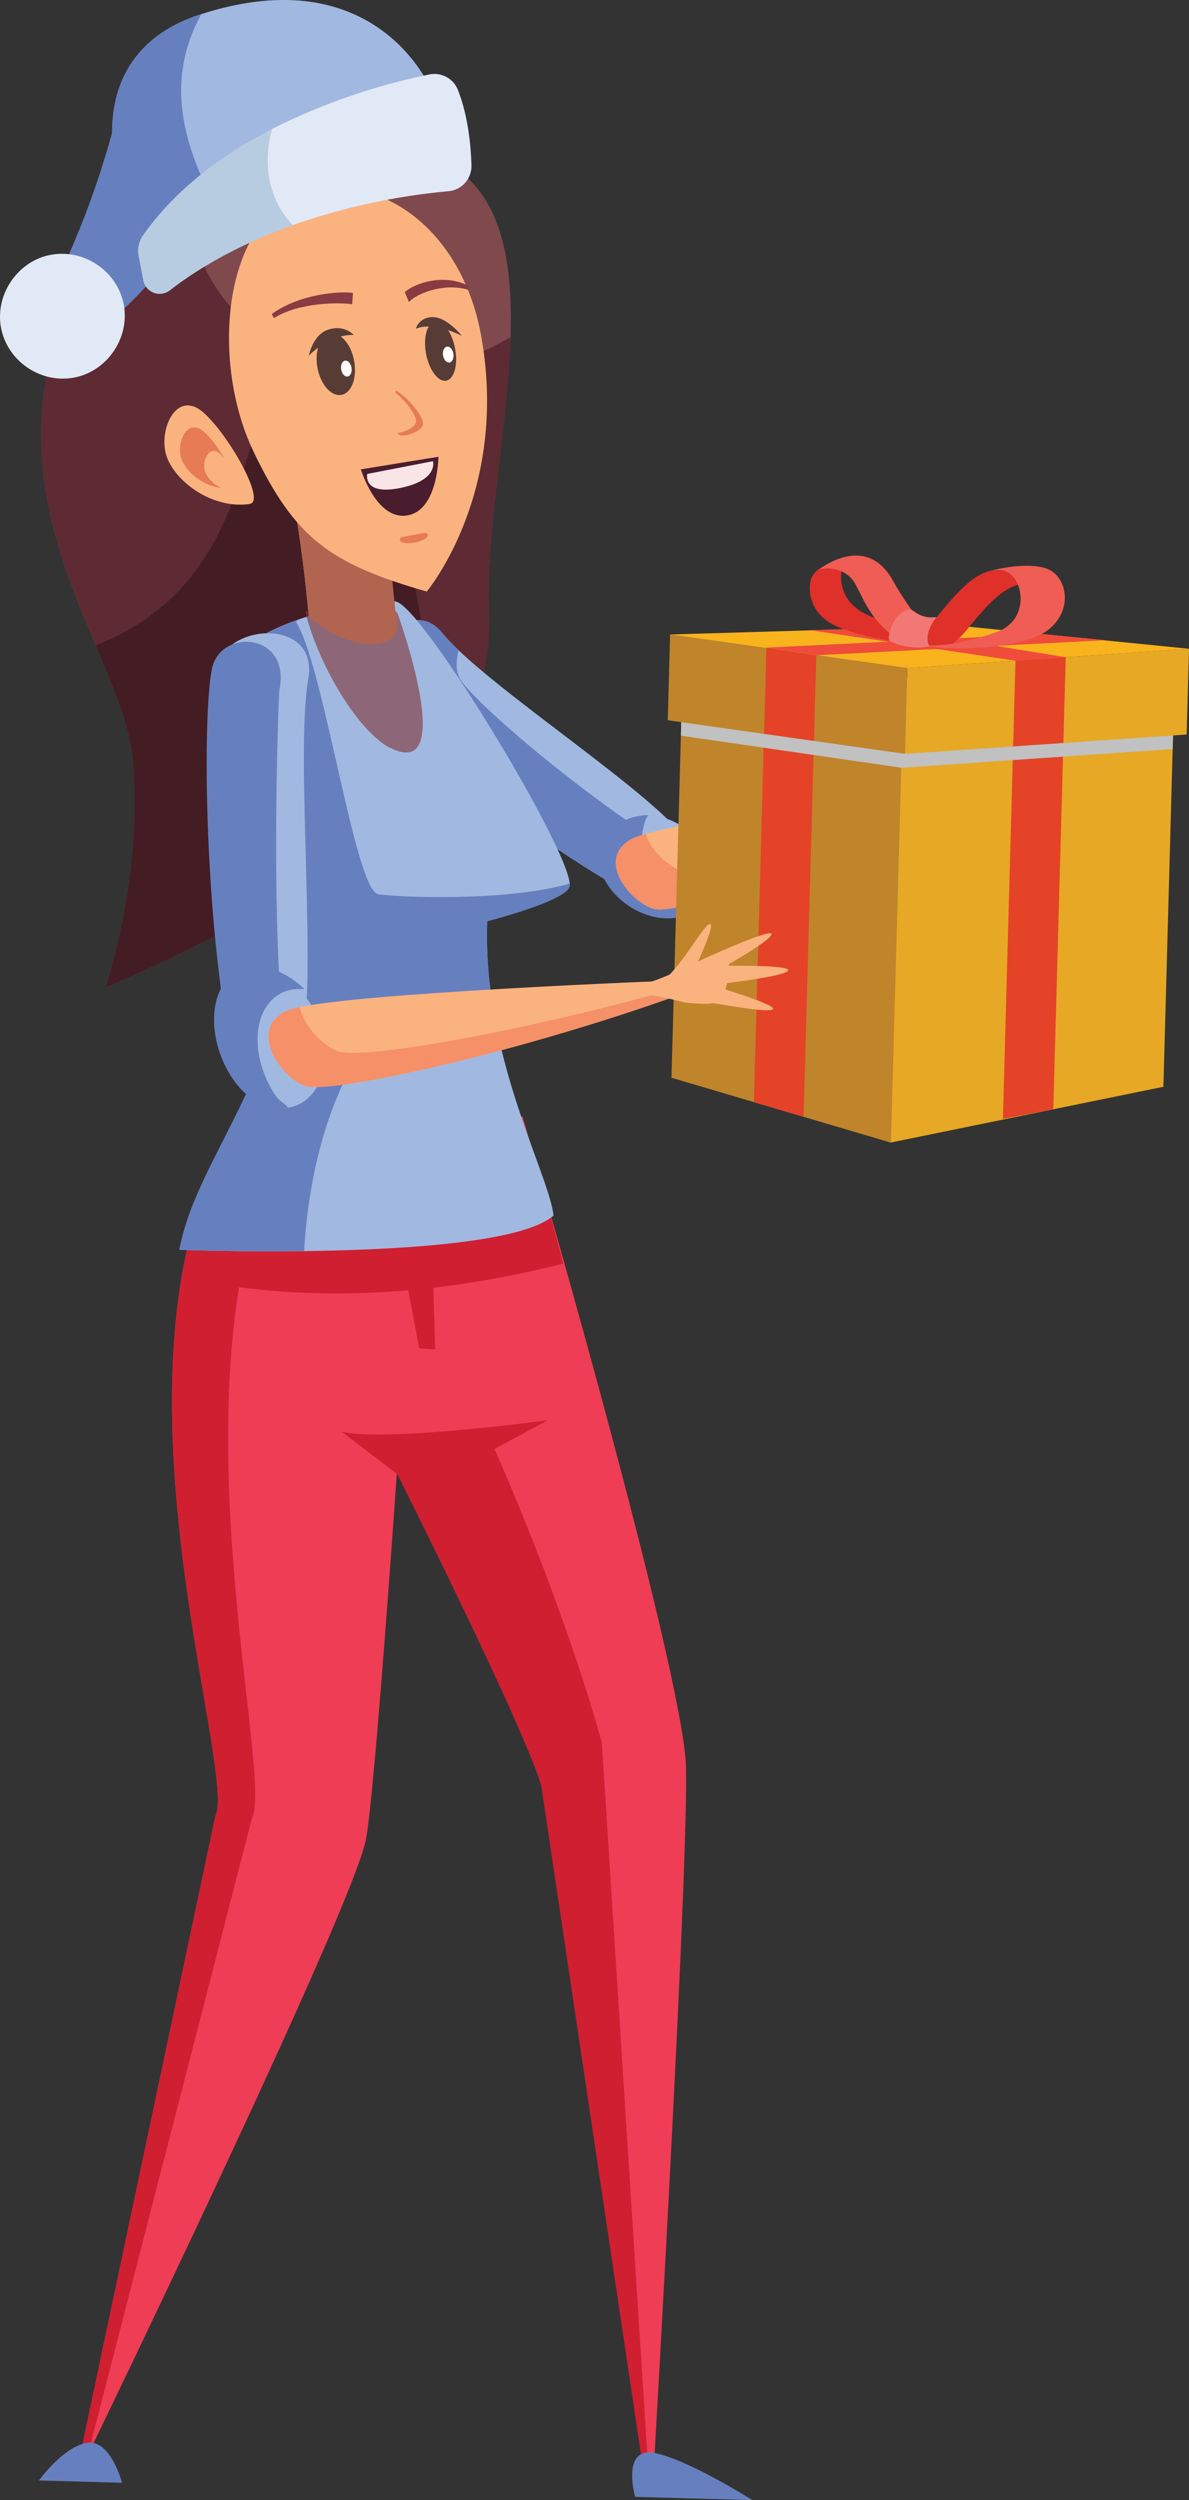 <?xml version="1.0" encoding="UTF-8"?> <svg xmlns="http://www.w3.org/2000/svg" viewBox="0 0 201.6 423.7"><rect x="0" y="0" width="201.6" height="423.7" fill="#333333" stroke="none"/><defs><style> .cls-1 { fill: #ee3d55; } .cls-2 { fill: #f05d55; } .cls-3 { fill: #80494d; } .cls-4 { opacity: .6; } .cls-4, .cls-5 { mix-blend-mode: multiply; } .cls-6 { fill: #e67b56; } .cls-7 { fill: #ef4c3b; } .cls-8 { fill: #a1b9e0; } .cls-9 { fill: #f9e5e5; } .cls-10 { fill: #573c36; } .cls-11 { fill: #f27876; } .cls-12 { fill: #e44328; } .cls-13 { fill: #fab27f; } .cls-14 { fill: #b8cce1; } .cls-15 { fill: #df302a; } .cls-16 { isolation: isolate; } .cls-17 { fill: #f59068; } .cls-18 { fill: #fff; } .cls-19 { fill: #431d23; } .cls-20 { fill: #f8b31d; } .cls-21 { fill: #5e2a33; } .cls-22 { fill: #813131; } .cls-23 { fill: #893b42; } .cls-24 { fill: #c0842b; } .cls-25 { fill: #e2e9f6; } .cls-26 { fill: #491d2e; } .cls-27 { fill: #d01f31; } .cls-28 { fill: #e7a825; } .cls-5 { fill: #c1c1c1; } .cls-29 { fill: #6680bf; } </style></defs><g class="cls-16"><g id="Layer_2" data-name="Layer 2"><g id="Layer_3" data-name="Layer 3"><g><g><path class="cls-3" d="M17.87,167.37c44.98-19.37,65.98-39.17,65.02-63.45-.98-24.77,11.65-61.76-4.73-74.72-9.97-25.3-38.27-21.77-58.26,7.06-29.63,42.73.71,71.8,2.6,92.3,1.85,20.15-4.62,38.81-4.62,38.81Z"></path><path class="cls-21" d="M19.9,36.26c4.72-6.81,9.91-12.19,15.21-16.13-7.62,16.13-.55,33.91,16.57,40.47,11.42,4.37,24.51,2.67,34.89-3.47-.5,15.18-4.22,32.91-3.67,46.8.96,24.28-20.04,44.08-65.02,63.45,0,0,6.47-18.66,4.62-38.81-1.88-20.5-32.23-49.57-2.6-92.3Z"></path><path class="cls-19" d="M17.87,167.37s6.47-18.66,4.62-38.81c-.52-5.7-3.25-12.06-6.27-19.2,31.31-12.14,22.24-48.13,35.45-43.07,13.76,5.27,24.58,40.56,19.47,67.51-10.51,11.79-28.14,22.75-53.26,33.57Z"></path></g><path class="cls-1" d="M110.72,420.69s6.55-112.56,5.5-122.89c-2.17-21.49-27.61-108.55-27.61-108.55,0,0-29.91-7.03-35.31,25.39,21.74,41.07,38.37,80.32,40.48,88.17l15.52,117.38,1.42.48Z"></path><path class="cls-27" d="M86.07,188.96c-12.69,1.3-14.54,5.56-17.7,24.55,21.74,41.07,31.58,74.04,33.68,81.89l7.99,125.06-.73-.25-17.53-117.52c-2.11-7.85-22-49.3-43.74-90.37,4.61-27.65,28.77-24.24,38.03-23.36Z"></path><path class="cls-1" d="M13.94,418.03s45.53-93.81,48.08-106.15c1.49-7.24,5.32-62.95,5.32-62.95l17.32-5.34.48-51.7s-25.31-7.98-50.81,10.62c-14.19,40.13,5.74,98.47,2.17,105.33l-23.31,110.18.75.02Z"></path><path class="cls-27" d="M44.71,201.26c-14.19,40.13,1.59,99.97-1.98,106.83l-27.85,108c-.6,1.23-.94,1.94-.94,1.94l-.75-.02,23.31-110.18c3.57-6.85-16.36-65.19-2.17-105.33,12.77-9.32,25.5-11.96,35.02-12.28-7.56,1.56-16.09,4.8-24.64,11.04Z"></path><path class="cls-27" d="M70.88,252.53l22-11.84s-27.34,3.71-34.92,1.96l12.92,9.87Z"></path><path class="cls-27" d="M73.58,206.03c-.62-.23.22,22.66.22,22.66l-2.72-.18-4.19-22.25,6.69-.23Z"></path><path class="cls-27" d="M38.27,197.1l53.6,3.28,3.63,13.76c-20.77,5.26-40.9,6.57-60.21,3.22l2.97-20.25Z"></path><path class="cls-8" d="M93.85,206.01c-9.09,7.9-63.45,5.8-63.45,5.8,3.4-16.22,28.77-38.06,14.62-86.55l38.4,23c-4.42,25.96,9.61,49.89,10.43,57.75Z"></path><path class="cls-29" d="M45.02,125.26l38.4,23c-1.55,9.09-.81,17.91.8,25.9-2.83-3.05-6.03-4.85-9.48-4.95-11.7-.32-21.77,18.6-23.18,42.82-11.69.15-21.16-.21-21.16-.21,3.93-21.06,28.77-38.06,14.62-86.55Z"></path><g><path class="cls-8" d="M113.41,154.73c-18.55-8.15-44.84-29.94-49.98-36.43-4.12-5.21,5.57-18.35,11.54-11.03,7.36,9.03,37.68,28.2,41.84,35.87,4.03,7.46-3.4,11.58-3.4,11.58Z"></path><path class="cls-29" d="M77.78,110.22c-.58,2.03-.51,4.04.62,5.46,4.22,5.33,22.77,21.03,39.55,30.96.57,5.23-4.53,8.08-4.53,8.08-18.55-8.15-44.84-29.94-49.98-36.43-4.12-5.21,5.57-18.35,11.54-11.03.73.89,1.68,1.88,2.81,2.95Z"></path><path class="cls-8" d="M116.18,140.37c4.45,3.17,5.94,8.67,3.32,12.28-2.62,3.61-8.35,3.98-12.81.81-4.45-3.17-5.94-8.67-3.32-12.28,2.62-3.61,8.35-3.98,12.81-.81Z"></path><path class="cls-29" d="M110.45,155.24c4.17,1.01,7.68.03,9.46-3.22-.59,0-5.33-.19-8.38-3.18-1.95-1.91-2.97-6.36-2.57-8.06.22-.94.4-1.89.96-2.64-4.15.06-7.44,2.45-8.27,5.98-1.02,4.35,3.47,9.84,8.79,11.12Z"></path></g><path class="cls-8" d="M42.19,109.86c-2.9,8.69,9.61,49.07,13.56,49.75,3.94.67,39.51-5.1,40.8-9.33,1.29-4.23-24.6-47.17-29.39-48.33-4.79-1.16-23.74,4.24-24.97,7.91Z"></path><path class="cls-29" d="M42.19,109.86c.51-1.51,4.04-3.32,8.34-4.84-.11.16-.37.33-.28.47,4.75,7.75,9.93,45.38,13.87,46.05,2.81.48,21.4,1.38,32.47-1.8.01.22,0,.4-.04.54-1.29,4.23-37.21,11.56-41.15,10.89-3.94-.67-16.1-42.61-13.2-51.3Z"></path><g><path class="cls-8" d="M40.05,183.18c-5.22-22.16-4.91-60.99-3.17-70.19,1.4-7.38,17.24-8.42,15.38,2.12-2.3,12.99,1.84,53.45-1.4,62.66-3.15,8.94-10.8,5.42-10.8,5.42Z"></path><path class="cls-29" d="M49.01,182.46c-3.77,2.64-8.5.77-8.5.77-5.74-20.47-6.39-61.51-4.55-69.99,1.48-6.81,13.39-6.04,11.42,3.67-.13.65-1.9,44.99,1.63,65.54Z"></path><path class="cls-8" d="M54.02,172.83c2.35,5.97.81,12.4-3.43,14.37-4.25,1.97-9.6-1.27-11.95-7.24-2.35-5.97-.81-12.4,3.43-14.37,4.25-1.97,9.6,1.27,11.95,7.24Z"></path><path class="cls-29" d="M38.99,182.11c2.68,4.35,6.39,6.26,9.88,5.57-1.06-1.02-1.64-1.14-2.49-2.52-3.88-6.31-3.55-13.71.73-16.52,1.33-.87,2.88-1.15,4.51-1-3.78-3.66-8.53-4.94-11.88-2.74-4.28,2.82-4.62,10.91-.74,17.21Z"></path></g><g><path class="cls-13" d="M172.62,132.36c-25.62,12.4-57.57,22.92-61.73,21.68-4.16-1.23-9.97-8.5-3.77-11.86,6.2-3.36,64.21-11.09,64.21-11.09l1.29,1.27Z"></path><path class="cls-17" d="M116.14,147.84c3.86,1.12,30.86-6.41,55.67-16.28l.81.8c-25.62,12.4-57.57,22.92-61.73,21.68-4.16-1.23-9.97-8.5-3.77-11.86.48-.26,1.31-.55,2.37-.86.79,2.87,4.05,5.77,6.65,6.52Z"></path><g><path class="cls-13" d="M166.19,133.8c4.1.19,5.92.76,6.93.69,1.01-.07,4.26.15,5.12-1.11.88-1.29,1.31-7.81-.44-7.59-1.74.22-6.25,3.7-11.23,5.94-3.24,1.46-.39,2.07-.39,2.07Z"></path><path class="cls-13" d="M175.25,134.07c2.77.07,10.73.9,11.44.13.72-.78-9.97-2.84-9.97-2.84l-1.48,2.71Z"></path><path class="cls-13" d="M168.73,131.17c2.96-2.99,5.63-9.77,6.59-9.7.95.07-2.51,9.52-2.51,9.52l-4.08.17Z"></path><path class="cls-13" d="M176.62,131.31c2.81-.79,11.26-2.48,11.91-3.53.66-1.07-10.83.27-10.83.27l-1.08,3.27Z"></path><path class="cls-13" d="M175.08,130.48c2.35-1.84,9.87-6.91,10.24-8.25.39-1.37-10.02,4.66-10.02,4.66l-.22,3.59Z"></path></g></g><g><g><polygon class="cls-28" points="150.93 193.65 197.26 184.18 199.25 111.67 153.1 114.99 150.93 193.65"></polygon><polygon class="cls-24" points="151.06 193.65 113.85 182.65 115.87 109.38 153.23 115 151.06 193.65"></polygon><polygon class="cls-28" points="153.45 127.76 201.2 124.48 201.6 109.95 153.85 113.23 153.45 127.76"></polygon><polygon class="cls-24" points="153.45 127.76 113.22 122.06 113.62 107.53 153.85 113.23 153.45 127.76"></polygon><polygon class="cls-20" points="201.6 109.95 162.79 106.07 113.62 107.53 153.85 113.23 201.6 109.95"></polygon></g><g><g><polygon class="cls-12" points="127.83 186.78 136.25 189.27 138.41 111.04 129.95 109.76 127.83 186.78"></polygon><polygon class="cls-12" points="178.59 188 170.05 189.62 172.18 111.97 180.7 111.38 178.59 188"></polygon><polygon class="cls-7" points="150.12 106.43 137.3 106.79 172.18 111.97 180.7 111.38 150.12 106.43"></polygon><polygon class="cls-7" points="176.69 107.46 187.44 108.49 138.57 111.04 129.95 109.76 176.69 107.46"></polygon></g><g><g><path class="cls-15" d="M137.6,97.95c.68-1.59,2.26-1.88,2.26-1.88,0,0,1.33-.07,2.98.12-.51,1.42-.6,5.75,4.1,7.95,2.15,1,5.02,1.73,7.56,2.23.57.82.92,1.35.92,1.35l-.4,1.43s-8.53-.85-13.38-3.11c-4.85-2.26-4.6-6.81-4.06-8.08Z"></path><path class="cls-2" d="M158.42,108.16s-4.09-4.35-7.22-10.11c-4.09-6.84-10.54-2.94-12.75-1.26,1.22-.9,5.02-.7,6.6,2.23,1.58,2.93,3.23,7.74,9.36,10.39,3.46.12,4-1.24,4-1.24Z"></path></g><g><path class="cls-15" d="M164,106.65c-.9,1.11-1.77,1.9-2.56,2.47-3.46.53-6.73.4-9.1-.91,0,0,3.02.63,6.67-3.84,3.65-4.48,6.86-8.13,10.71-7.72,1.3.14,2.32,1.13,2.87,2.46-2.96.81-5.63,3.91-8.59,7.54Z"></path><path class="cls-2" d="M169.09,107.07c5.86-2.16,4.48-10.01.63-10.43-.72-.08-1.42-.01-2.1.17h0s5.66-1.63,9.5-.56c3.83,1.08,5.01,7.07.61,10.49-4.14,3.21-16.37,3.75-21.17,2.6,3.79.31,8.39-.75,12.54-2.28Z"></path></g><path class="cls-11" d="M158.82,104.59s-2.42,2.65-1.23,4.96c-3.33.67-6.35-.61-6.79-1.01-.44-.39.58-5.12,3.72-5.24,1.77,1.33,2.69,1.4,4.3,1.29Z"></path></g></g><polygon class="cls-5" points="153.45 127.76 198.9 124.64 198.83 126.94 152.9 130.12 115.45 124.68 115.51 122.39 153.45 127.76"></polygon></g><g><path class="cls-13" d="M118.16,167.52c-27.99,10.39-62.41,18.17-66.63,16.47-4.22-1.7-9.56-9.88-2.75-12.76,6.81-2.89,68.17-5.16,68.17-5.16l1.22,1.46Z"></path><path class="cls-17" d="M57.23,178.16c4.03,1.6,33.67-3.68,60.23-11.48l.7.84c-27.99,10.39-62.41,18.17-66.63,16.47-4.22-1.7-9.56-9.88-2.75-12.76.45-.19,1.16-.38,2.05-.57.58,3.09,3.74,6.45,6.4,7.51Z"></path><g><path class="cls-13" d="M109.66,168.56c4.27.61,6.11,1.39,7.17,1.42,1.06.03,4.44.58,5.46-.65,1.05-1.25,2.15-8.03.3-7.97-1.84.06-6.9,3.24-12.32,5.07-3.53,1.2-.62,2.13-.62,2.13Z"></path><path class="cls-13" d="M119.09,169.74c2.88.35,11.11,2.01,11.94,1.29.83-.74-10.13-3.97-10.13-3.97l-1.81,2.68Z"></path><path class="cls-13" d="M112.57,166.07c3.39-2.82,6.86-9.63,7.85-9.47.99.17-3.58,9.69-3.58,9.69l-4.27-.23Z"></path><path class="cls-13" d="M120.8,167c3.01-.54,12-1.46,12.79-2.5.8-1.05-11.33-.81-11.33-.81l-1.45,3.3Z"></path><path class="cls-13" d="M119.28,165.99c2.64-1.69,10.99-6.23,11.52-7.59.54-1.39-10.93,3.86-10.93,3.86l-.59,3.73Z"></path></g></g><g><path class="cls-13" d="M67.03,103.55l-2.25-22.19-16.26-3.4s2.53,11.8,3.81,26.42c0,0,4.88,4.86,10.88,4.79,5.92-.07,3.82-5.62,3.82-5.62Z"></path><g class="cls-4"><path class="cls-22" d="M66.09,126.72c-4.97-2.53-11.76-13.06-14.38-23.11.18-.02.35-.05.55-.07-1.31-14.22-3.73-25.59-3.73-25.59l16.26,3.4,2.25,22.19s.36.35.41.53c0,0,10.37,28.63-1.35,22.64Z"></path></g><g><path class="cls-13" d="M72.35,100.25c-16.43-4.71-22.34-9.06-29.37-23.73-7.03-14.67-5.35-37.18,6.69-42.94,12.04-5.76,28.32,3.43,31.91,23.32,4.81,26.65-9.22,43.35-9.22,43.35Z"></path><path class="cls-13" d="M42.34,85.41c-6.76.98-13.38-4.4-14.3-8.83-.92-4.43,2.11-10.43,6.4-6.71,4.29,3.72,10.74,15.12,7.9,15.53Z"></path><path class="cls-6" d="M39.4,82.68c-4.15.6-8.21-2.7-8.78-5.42-.56-2.72,1.3-6.4,3.93-4.11,2.63,2.28,6.59,9.28,4.85,9.53Z"></path><path class="cls-13" d="M40.51,83.22c-2.75.4-5.45-1.79-5.82-3.59-.37-1.8.86-4.25,2.61-2.73,1.75,1.52,4.37,6.16,3.22,6.33Z"></path><g><path class="cls-26" d="M61.19,79.54l13.15-2.13s-.07,9.26-5.44,9.96c-5.14.68-7.71-7.83-7.71-7.83Z"></path><path class="cls-9" d="M62.27,80.32l11.14-2.16s.97,3.15-5.35,4.5c-6.66,1.42-5.79-2.34-5.79-2.34Z"></path><path class="cls-10" d="M53.69,61.15c-.12-2.69,1.09-4.74,2.8-4.62,1.79.14,3.48,2.62,3.68,5.61.21,3.05-1.23,5.19-3.1,4.76-1.78-.42-3.26-3-3.38-5.75Z"></path><path class="cls-10" d="M72.21,59.76c-.45-2.66.21-5,1.54-5.25,1.38-.26,2.94,1.84,3.44,4.72.5,2.87-.3,5.26-1.73,5.3-1.37.04-2.8-2.1-3.26-4.76Z"></path><path class="cls-10" d="M78.33,56.93s-4.7-2.52-7.82-1.22c0,0,.51-1.99,2.91-1.97,2.4.02,4.91,3.2,4.91,3.2Z"></path><path class="cls-10" d="M52.37,60.27s3.36-3.63,7.61-3.5c0,0-1.6-1.84-4.39-.88-2.59.89-3.22,4.38-3.22,4.38Z"></path><path class="cls-23" d="M79.35,49.11l-.19-.82c-4.29-1.93-8.88-.22-10.53,1.21l.7,1.69c1.21-1.38,5.84-3.32,10.02-2.09Z"></path><path class="cls-23" d="M46.45,53.93c4.32-2.8,11.55-2.68,13.26-2.36l.14-1.92c-1.93-.31-8.75,0-13.77,3.56l.37.72Z"></path><path class="cls-6" d="M67.79,91.47c-.07-.51.94-.55,2.25-.79,1.32-.24,2.44-.59,2.51-.08.07.51-.93,1.12-2.25,1.36-1.32.24-2.44.02-2.52-.49Z"></path><path class="cls-6" d="M67.25,66.25c1.89,1.12,4.35,4.07,4.48,5.42.13,1.35-3.05,2.49-4.05,2.02-1.01-.47-1.12-7.85-.43-7.44Z"></path><path class="cls-13" d="M66.07,65.84c1.89,1.12,4.35,4.07,4.48,5.42.13,1.35-3.05,2.49-4.05,2.02-1.01-.47-1.12-7.85-.43-7.44Z"></path><circle class="cls-10" cx="75.21" cy="60.73" r="2.14"></circle><circle class="cls-10" cx="57.89" cy="62.75" r="2.14"></circle><ellipse class="cls-18" cx="58.73" cy="62.46" rx=".89" ry="1.36" transform="translate(-9.09 10.01) rotate(-9.04)"></ellipse><ellipse class="cls-18" cx="76" cy="60.09" rx=".89" ry="1.36" transform="translate(-8.5 12.69) rotate(-9.04)"></ellipse></g></g></g><path class="cls-29" d="M127.55,423.7l-19.86-.55s-2.41-8.52,3.3-7.43c5.71,1.1,16.56,7.97,16.56,7.97Z"></path><path class="cls-29" d="M6.61,420.37l14.08.39s-1.98-7.57-6.08-6.74c-4.09.83-8,6.36-8,6.36Z"></path><g><path class="cls-29" d="M27.93,29c-.89,1.54-1.84,3.02-2.82,4.47,1.84-5.43,3.39-10.96,4.62-16.59,1.24-5.67-7.39-8.49-8.64-2.78-2.92,13.35-7.52,26.24-13.91,38.32-2.46,4.66,2.76,8.9,6.91,5.77,8.74-6.57,16.02-14.85,21.49-24.31,2.92-5.05-4.72-9.96-7.65-4.88Z"></path><g><path class="cls-8" d="M24.92,41.85C17.74,29.81,13.89,8.86,34.02,2.43c29.98-9.71,39.09,12.79,39.09,12.79l-48.19,26.63Z"></path><path class="cls-29" d="M34.13,2.41c-6.32,11.51-2.93,22.42,2.62,32.94l-11.72,6.48C17.67,30.54,13.48,8.88,34.13,2.41Z"></path><path class="cls-25" d="M73.55,12.53c.25,0,.5.01.75.05.25.04.49.1.73.18s.47.18.69.3c.22.12.43.26.63.42.2.16.38.33.54.52.17.19.31.39.44.61.13.21.24.44.33.68,1.7,4.35,2.18,9.32,2.28,12.72,0,.27,0,.54-.05.8s-.11.52-.2.78c-.09.25-.2.49-.34.73-.14.23-.29.45-.47.65s-.37.39-.58.55c-.21.16-.44.31-.68.43-.24.12-.49.22-.74.3-.26.08-.52.13-.79.15-9.06.82-17.87,2.74-26.45,5.74-6.32-3.34-7.59-8.73-3.49-16.3,8.48-4.25,17.36-7.32,26.65-9.22.25-.05.5-.08.75-.08Z"></path><path class="cls-14" d="M46.15,21.84c-8.14,4.19-16.27,10.02-21.91,18.06-.35.5-.59,1.06-.72,1.66s-.13,1.2-.02,1.81l.8,4.15c.02.12.05.23.09.35.04.11.08.22.13.33s.11.21.18.31c.07.1.14.2.21.29s.16.18.25.26c.09.08.18.16.28.23.1.07.2.13.31.19s.22.1.33.15.23.08.34.1.23.05.35.06c.12.01.24.02.36.01s.24-.01.36-.03.24-.04.35-.08c.12-.03.23-.07.34-.12s.22-.1.32-.16c.1-.06.2-.13.3-.2,3.75-2.93,10.57-7.38,20.85-11.05-6.66-6.98-3.51-16.24-3.49-16.3Z"></path></g><path class="cls-25" d="M8.3,43.24C2.71,44.48-1,50.28.24,55.87c1.24,5.61,7.01,9.3,12.62,8.06s9.29-7.03,8.06-12.62c-1.24-5.61-7.01-9.3-12.62-8.06Z"></path></g></g></g></g></g></svg> 